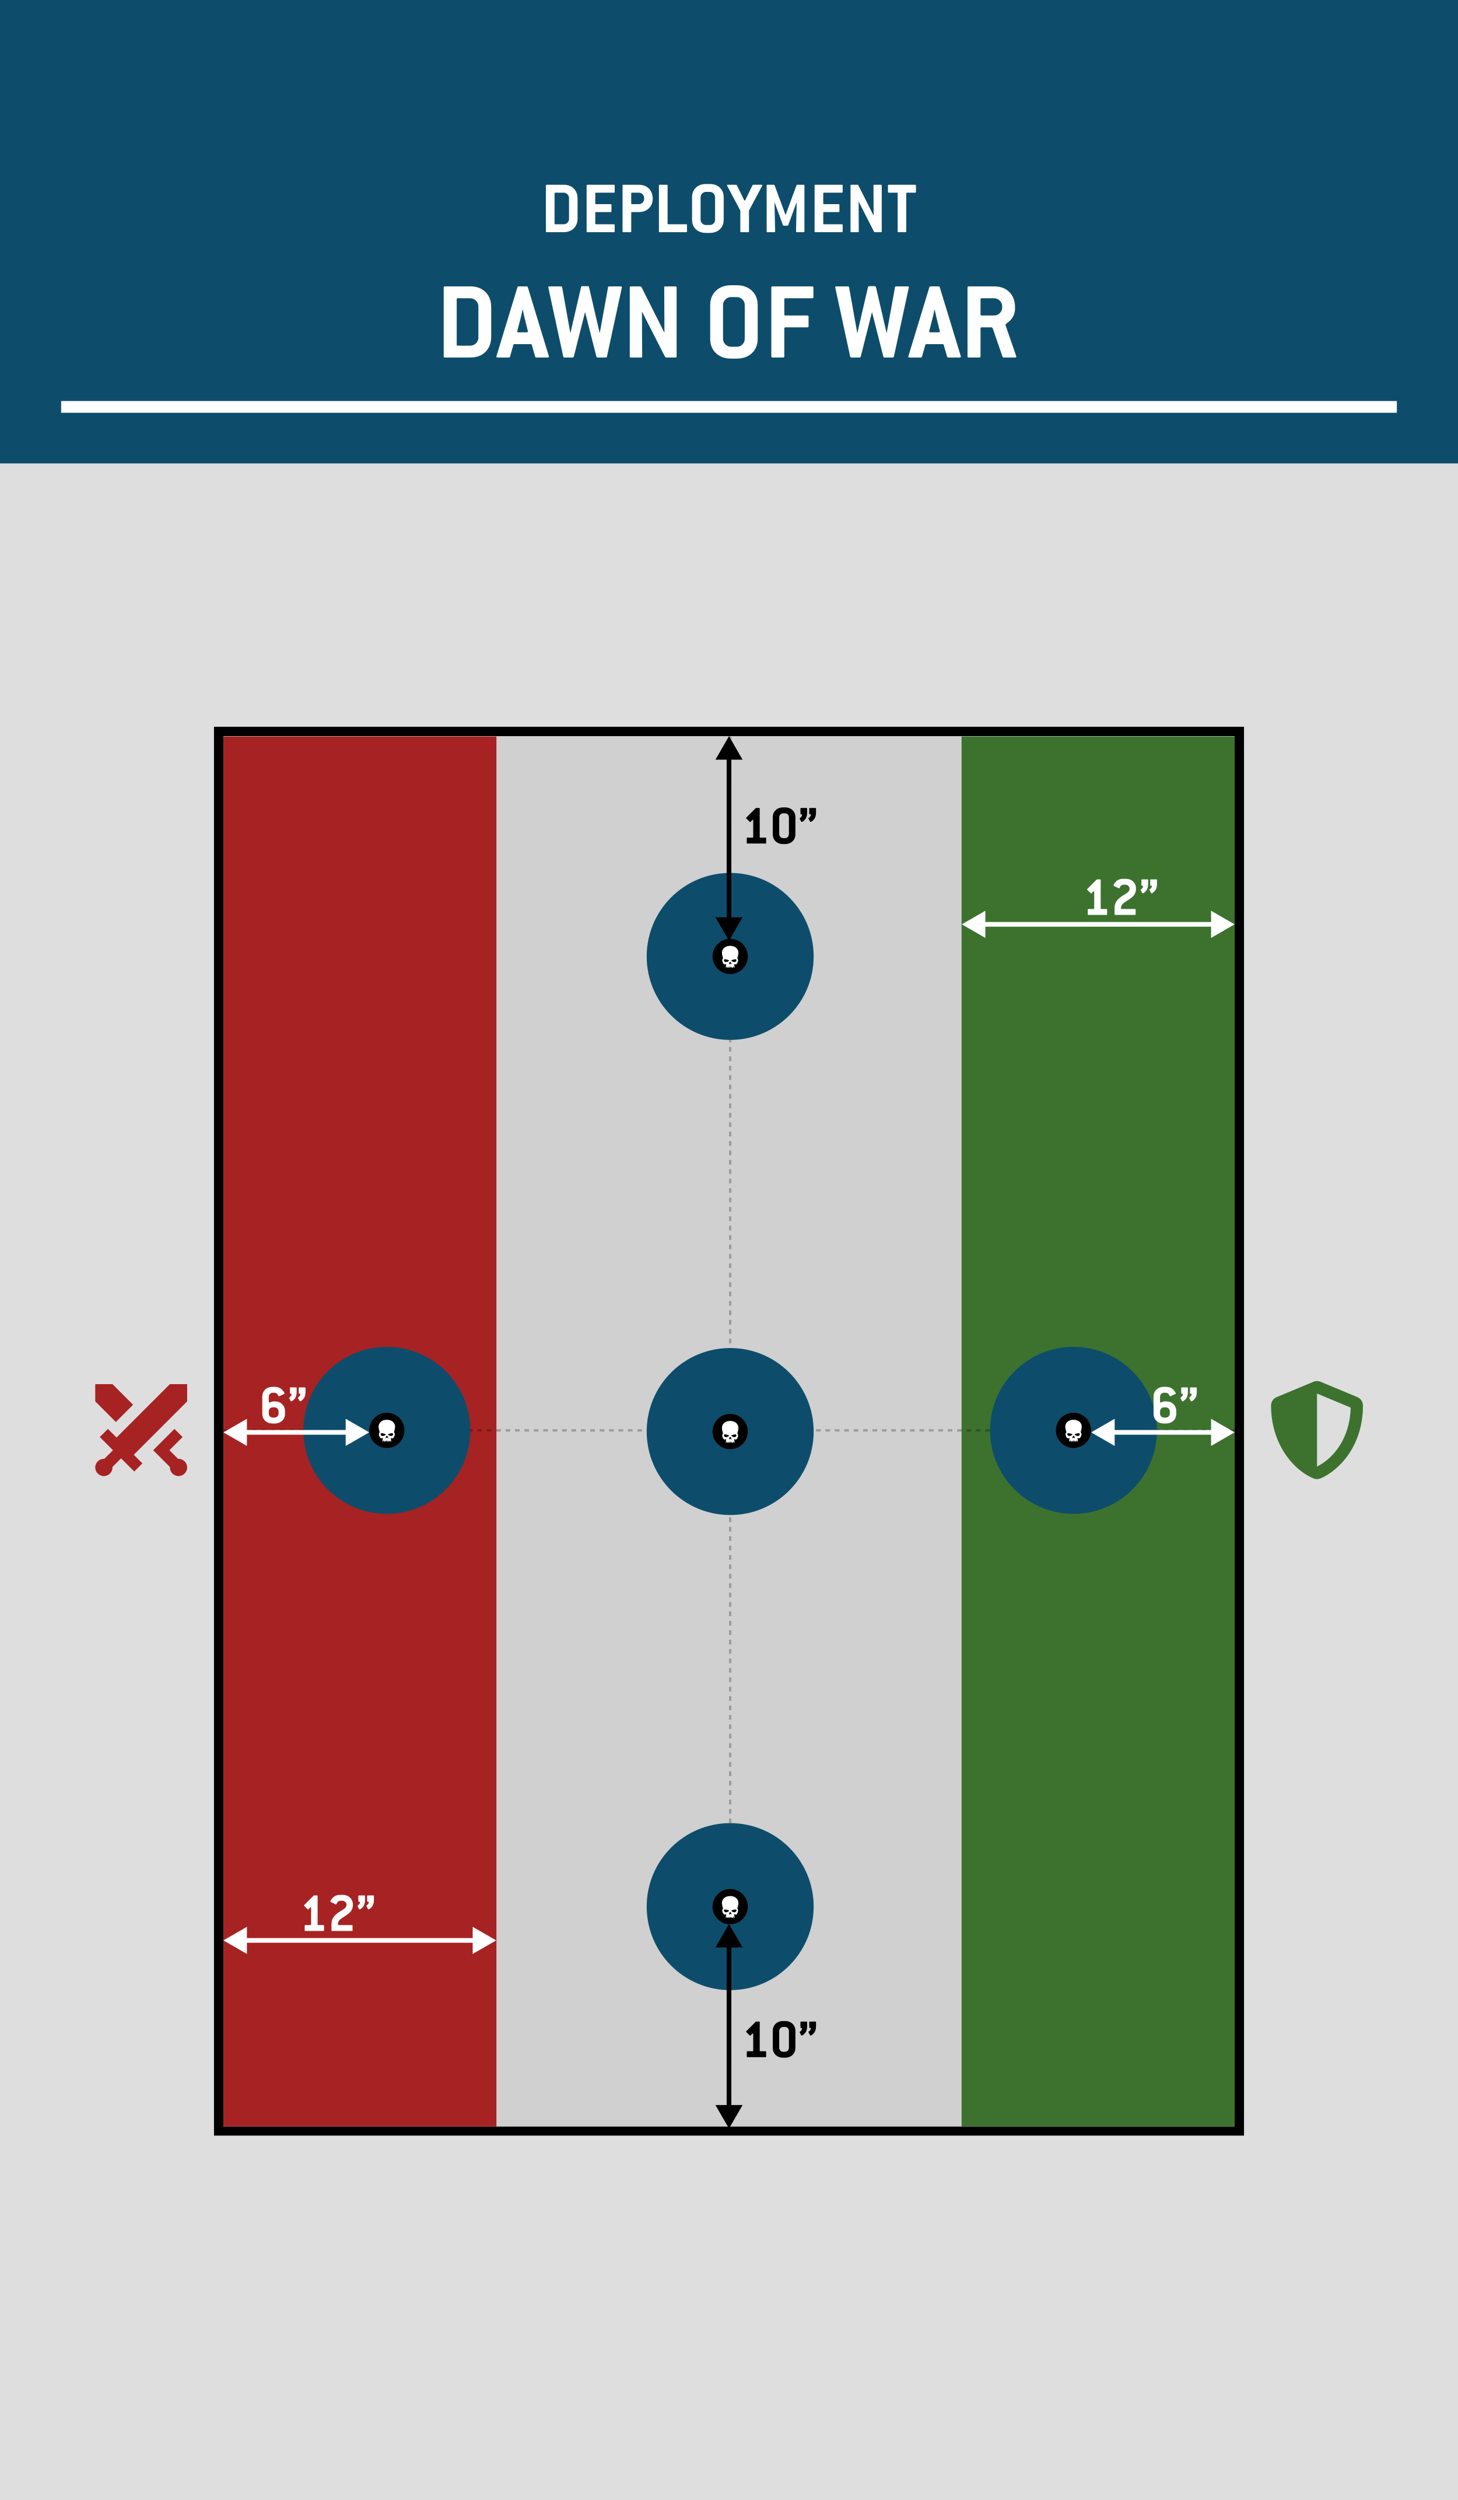 <svg width="620" height="1063" viewBox="0 0 620 1063" fill="none" xmlns="http://www.w3.org/2000/svg">
<rect x="0" y="0" width="620" height="1063" fill="#808080" stroke="none"/>
<g clip-path="url(#clip0_121_6670)">
<rect y="197" width="620" height="866" fill="#DEDEDE"/>
<g clip-path="url(#clip1_121_6670)">
<rect width="620" height="197" fill="#0D4D6B"/>
<path d="M208.883 143.07C208.883 145.789 208.078 147.961 206.469 149.586C204.875 151.195 202.703 152 199.953 152H189.148C188.836 152 188.68 151.844 188.68 151.531V122.234C188.68 121.922 188.836 121.766 189.148 121.766H199.953C202.703 121.766 204.875 122.57 206.469 124.18C208.078 125.773 208.883 127.945 208.883 130.695V143.07ZM203.422 143.516V130.25C203.422 129.328 203.078 128.523 202.391 127.836C201.703 127.148 200.891 126.805 199.953 126.805H194.68C194.367 126.805 194.211 126.961 194.211 127.273V146.469C194.211 146.797 194.367 146.961 194.68 146.961H199.953C200.922 146.961 201.742 146.625 202.414 145.953C203.086 145.281 203.422 144.469 203.422 143.516ZM233.375 151.367C233.375 151.305 233.391 151.375 233.422 151.578C233.422 151.859 233.25 152 232.906 152H228.055C227.805 152 227.648 151.891 227.586 151.672L226.133 146.633C226.07 146.43 225.914 146.328 225.664 146.328H218.797C218.531 146.328 218.367 146.43 218.305 146.633L216.875 151.672C216.812 151.891 216.648 152 216.383 152H211.602C211.242 152 211.062 151.859 211.062 151.578C211.109 151.406 211.133 151.336 211.133 151.367L220.039 122.094C220.102 121.875 220.258 121.766 220.508 121.766H223.977C224.227 121.766 224.383 121.875 224.445 122.094L233.375 151.367ZM224.445 140.68L222.875 134.328C222.812 134.141 222.633 133.266 222.336 131.703H222.195C222.07 132.281 221.883 133.156 221.633 134.328L219.992 140.68C219.992 140.711 219.992 140.742 219.992 140.773C219.961 140.805 219.945 140.836 219.945 140.867C219.945 141.148 220.117 141.289 220.461 141.289H223.977C224.32 141.289 224.492 141.148 224.492 140.867C224.492 140.836 224.492 140.805 224.492 140.773C224.461 140.742 224.445 140.711 224.445 140.68ZM264.43 122.328L258.102 151.625C258.039 151.875 257.875 152 257.609 152H254.117C253.867 152 253.703 151.891 253.625 151.672L248.797 132.664L243.992 151.672C243.93 151.891 243.766 152 243.5 152H240.008C239.742 152 239.578 151.875 239.516 151.625L233.188 122.328C233.188 122.297 233.188 122.266 233.188 122.234C233.156 122.203 233.141 122.172 233.141 122.141C233.141 121.891 233.32 121.766 233.68 121.766H238.555C238.852 121.766 239.016 121.891 239.047 122.141L242.539 141.688L247.109 122C247.172 121.781 247.328 121.672 247.578 121.672H249.992C250.242 121.672 250.398 121.781 250.461 122L255.031 141.688L258.57 122.141C258.602 121.891 258.766 121.766 259.062 121.766H263.961C264.305 121.766 264.477 121.891 264.477 122.141C264.477 122.172 264.477 122.203 264.477 122.234C264.445 122.266 264.43 122.297 264.43 122.328ZM287.727 151.531C287.727 151.844 287.562 152 287.234 152H283.25L282.828 151.766L272.984 132.453L273.078 151.531C273.078 151.844 272.969 152 272.75 152H268.273C267.961 152 267.805 151.844 267.805 151.531V122.234C267.805 121.922 267.961 121.766 268.273 121.766H272.328L272.75 122L282.547 141.477L282.453 122.234C282.453 121.922 282.578 121.766 282.828 121.766H287.234C287.562 121.766 287.727 121.922 287.727 122.234V151.531ZM322.203 143.984C322.203 146.547 321.383 148.602 319.742 150.148C318.117 151.695 315.961 152.469 313.273 152.469H310.93C308.242 152.469 306.078 151.695 304.438 150.148C302.812 148.602 302 146.547 302 143.984V129.781C302 127.219 302.812 125.164 304.438 123.617C306.078 122.055 308.242 121.273 310.93 121.273H313.273C315.961 121.273 318.117 122.055 319.742 123.617C321.383 125.164 322.203 127.219 322.203 129.781V143.984ZM316.695 143.984V129.781C316.695 128.781 316.367 127.953 315.711 127.297C315.055 126.641 314.242 126.312 313.273 126.312H310.93C309.961 126.312 309.141 126.648 308.469 127.32C307.797 127.992 307.461 128.812 307.461 129.781V143.984C307.461 144.938 307.797 145.75 308.469 146.422C309.141 147.094 309.961 147.43 310.93 147.43H313.273C314.242 147.43 315.055 147.102 315.711 146.445C316.367 145.789 316.695 144.969 316.695 143.984ZM345.898 126.312C345.898 126.641 345.734 126.805 345.406 126.805H333.992C333.68 126.805 333.523 126.961 333.523 127.273V133.672C333.523 133.984 333.68 134.141 333.992 134.141H343.344C343.672 134.141 343.836 134.305 343.836 134.633V138.711C343.836 139.023 343.672 139.18 343.344 139.18H333.992C333.68 139.18 333.523 139.344 333.523 139.672V151.531C333.523 151.844 333.359 152 333.031 152H328.461C328.148 152 327.992 151.844 327.992 151.531V122.234C327.992 121.922 328.148 121.766 328.461 121.766H345.406C345.734 121.766 345.898 121.922 345.898 122.234V126.312ZM386.445 122.328L380.117 151.625C380.055 151.875 379.891 152 379.625 152H376.133C375.883 152 375.719 151.891 375.641 151.672L370.812 132.664L366.008 151.672C365.945 151.891 365.781 152 365.516 152H362.023C361.758 152 361.594 151.875 361.531 151.625L355.203 122.328C355.203 122.297 355.203 122.266 355.203 122.234C355.172 122.203 355.156 122.172 355.156 122.141C355.156 121.891 355.336 121.766 355.695 121.766H360.57C360.867 121.766 361.031 121.891 361.062 122.141L364.555 141.688L369.125 122C369.188 121.781 369.344 121.672 369.594 121.672H372.008C372.258 121.672 372.414 121.781 372.477 122L377.047 141.688L380.586 122.141C380.617 121.891 380.781 121.766 381.078 121.766H385.977C386.32 121.766 386.492 121.891 386.492 122.141C386.492 122.172 386.492 122.203 386.492 122.234C386.461 122.266 386.445 122.297 386.445 122.328ZM408.547 151.367C408.547 151.305 408.562 151.375 408.594 151.578C408.594 151.859 408.422 152 408.078 152H403.227C402.977 152 402.82 151.891 402.758 151.672L401.305 146.633C401.242 146.43 401.086 146.328 400.836 146.328H393.969C393.703 146.328 393.539 146.43 393.477 146.633L392.047 151.672C391.984 151.891 391.82 152 391.555 152H386.773C386.414 152 386.234 151.859 386.234 151.578C386.281 151.406 386.305 151.336 386.305 151.367L395.211 122.094C395.273 121.875 395.43 121.766 395.68 121.766H399.148C399.398 121.766 399.555 121.875 399.617 122.094L408.547 151.367ZM399.617 140.68L398.047 134.328C397.984 134.141 397.805 133.266 397.508 131.703H397.367C397.242 132.281 397.055 133.156 396.805 134.328L395.164 140.68C395.164 140.711 395.164 140.742 395.164 140.773C395.133 140.805 395.117 140.836 395.117 140.867C395.117 141.148 395.289 141.289 395.633 141.289H399.148C399.492 141.289 399.664 141.148 399.664 140.867C399.664 140.836 399.664 140.805 399.664 140.773C399.633 140.742 399.617 140.711 399.617 140.68ZM432.125 151.367C432.156 151.43 432.172 151.516 432.172 151.625C432.172 151.875 432.008 152 431.68 152H426.734C426.578 152 426.438 151.891 426.312 151.672L422.094 139.461L421.695 139.18H417.43C417.117 139.18 416.961 139.344 416.961 139.672V151.531C416.961 151.844 416.797 152 416.469 152H411.898C411.586 152 411.43 151.844 411.43 151.531V122.234C411.43 121.922 411.586 121.766 411.898 121.766H422.703C425.453 121.766 427.625 122.57 429.219 124.18C430.828 125.773 431.633 127.945 431.633 130.695V131.164C431.633 133.148 430.93 134.859 429.523 136.297C429.305 136.531 428.875 136.883 428.234 137.352C427.781 137.711 427.555 137.969 427.555 138.125V138.172L432.125 151.367ZM426.172 130.695V130.25C426.172 129.328 425.828 128.523 425.141 127.836C424.453 127.148 423.641 126.805 422.703 126.805H417.43C417.117 126.805 416.961 126.961 416.961 127.273V133.672C416.961 133.984 417.117 134.141 417.43 134.141H422.703C423.641 134.141 424.453 133.805 425.141 133.133C425.828 132.461 426.172 131.648 426.172 130.695Z" fill="white"/>
<line x1="26" y1="173.001" x2="594" y2="173.001" stroke="white" stroke-width="5"/>
<path d="M245.609 92.761C245.609 94.574 245.073 96.022 244 97.105C242.938 98.178 241.49 98.714 239.656 98.714H232.453C232.245 98.714 232.141 98.61 232.141 98.402V78.871C232.141 78.662 232.245 78.558 232.453 78.558H239.656C241.49 78.558 242.938 79.095 244 80.168C245.073 81.23 245.609 82.678 245.609 84.511V92.761ZM241.969 93.058V84.214C241.969 83.6 241.74 83.063 241.281 82.605C240.823 82.147 240.281 81.918 239.656 81.918H236.141C235.932 81.918 235.828 82.022 235.828 82.23V95.027C235.828 95.246 235.932 95.355 236.141 95.355H239.656C240.302 95.355 240.849 95.131 241.297 94.683C241.745 94.235 241.969 93.694 241.969 93.058ZM261.391 98.402C261.391 98.61 261.281 98.714 261.062 98.714H249.766C249.557 98.714 249.453 98.61 249.453 98.402V78.871C249.453 78.662 249.557 78.558 249.766 78.558H261.062C261.281 78.558 261.391 78.662 261.391 78.871V81.589C261.391 81.808 261.281 81.918 261.062 81.918H253.453C253.245 81.918 253.141 82.022 253.141 82.23V86.496C253.141 86.704 253.245 86.808 253.453 86.808H259.688C259.906 86.808 260.016 86.918 260.016 87.136V89.855C260.016 90.063 259.906 90.168 259.688 90.168H253.453C253.245 90.168 253.141 90.277 253.141 90.496V95.027C253.141 95.246 253.245 95.355 253.453 95.355H261.062C261.281 95.355 261.391 95.459 261.391 95.668V98.402ZM271.609 78.558C273.422 78.558 274.865 79.1 275.938 80.183C277.021 81.256 277.562 82.699 277.562 84.511C277.562 86.168 277.01 87.527 275.906 88.589C274.812 89.641 273.38 90.168 271.609 90.168H268.734C268.526 90.168 268.422 90.277 268.422 90.496V98.402C268.422 98.61 268.312 98.714 268.094 98.714H265.047C264.839 98.714 264.734 98.61 264.734 98.402V78.871C264.734 78.662 264.839 78.558 265.047 78.558H271.609ZM273.922 84.511V84.214C273.922 83.6 273.698 83.063 273.25 82.605C272.802 82.147 272.255 81.918 271.609 81.918H268.734C268.526 81.918 268.422 82.022 268.422 82.23V86.496C268.422 86.704 268.526 86.808 268.734 86.808H271.609C272.255 86.808 272.802 86.584 273.25 86.136C273.698 85.688 273.922 85.147 273.922 84.511ZM292.141 98.402C292.141 98.61 292.031 98.714 291.812 98.714H280.516C280.307 98.714 280.203 98.61 280.203 98.402V78.871C280.203 78.662 280.307 78.558 280.516 78.558H283.562C283.781 78.558 283.891 78.662 283.891 78.871V95.027C283.891 95.246 283.995 95.355 284.203 95.355H291.812C292.031 95.355 292.141 95.459 292.141 95.668V98.402ZM307.75 93.371C307.75 95.079 307.203 96.449 306.109 97.48C305.026 98.511 303.589 99.027 301.797 99.027H300.234C298.443 99.027 297 98.511 295.906 97.48C294.823 96.449 294.281 95.079 294.281 93.371V83.902C294.281 82.194 294.823 80.824 295.906 79.793C297 78.751 298.443 78.23 300.234 78.23H301.797C303.589 78.23 305.026 78.751 306.109 79.793C307.203 80.824 307.75 82.194 307.75 83.902V93.371ZM304.078 93.371V83.902C304.078 83.235 303.859 82.683 303.422 82.246C302.984 81.808 302.443 81.589 301.797 81.589H300.234C299.589 81.589 299.042 81.813 298.594 82.261C298.146 82.709 297.922 83.256 297.922 83.902V93.371C297.922 94.006 298.146 94.548 298.594 94.996C299.042 95.444 299.589 95.668 300.234 95.668H301.797C302.443 95.668 302.984 95.449 303.422 95.011C303.859 94.574 304.078 94.027 304.078 93.371ZM324.094 79.027L318.5 89.527V98.402C318.5 98.61 318.396 98.714 318.188 98.714H315.141C314.922 98.714 314.812 98.61 314.812 98.402V89.527L309.234 79.027C309.182 78.902 309.156 78.829 309.156 78.808C309.156 78.641 309.276 78.558 309.516 78.558H313.062L313.344 78.746L316.391 85.011C316.453 85.168 316.547 85.246 316.672 85.246C316.807 85.246 316.906 85.168 316.969 85.011L320 78.746L320.297 78.558H323.812C324.052 78.558 324.172 78.641 324.172 78.808C324.172 78.829 324.146 78.902 324.094 79.027ZM342.078 98.402C342.078 98.61 341.974 98.714 341.766 98.714H338.812C338.604 98.714 338.5 98.61 338.5 98.402L338.781 85.918L335.172 95.777C335.036 95.902 334.938 95.964 334.875 95.964H333.25C333.125 95.964 333.026 95.902 332.953 95.777L329.344 85.918L329.625 98.402C329.625 98.61 329.521 98.714 329.312 98.714H326.328C326.12 98.714 326.016 98.61 326.016 98.402V78.871C326.016 78.662 326.12 78.558 326.328 78.558H329.094C329.198 78.579 329.292 78.641 329.375 78.746L334.047 91.418L338.719 78.746C338.823 78.641 338.917 78.579 339 78.558H341.766C341.974 78.558 342.078 78.662 342.078 78.871V98.402ZM358.328 98.402C358.328 98.61 358.219 98.714 358 98.714H346.703C346.495 98.714 346.391 98.61 346.391 98.402V78.871C346.391 78.662 346.495 78.558 346.703 78.558H358C358.219 78.558 358.328 78.662 358.328 78.871V81.589C358.328 81.808 358.219 81.918 358 81.918H350.391C350.182 81.918 350.078 82.022 350.078 82.23V86.496C350.078 86.704 350.182 86.808 350.391 86.808H356.625C356.844 86.808 356.953 86.918 356.953 87.136V89.855C356.953 90.063 356.844 90.168 356.625 90.168H350.391C350.182 90.168 350.078 90.277 350.078 90.496V95.027C350.078 95.246 350.182 95.355 350.391 95.355H358C358.219 95.355 358.328 95.459 358.328 95.668V98.402ZM374.953 98.402C374.953 98.61 374.844 98.714 374.625 98.714H371.969L371.688 98.558L365.125 85.683L365.188 98.402C365.188 98.61 365.115 98.714 364.969 98.714H361.984C361.776 98.714 361.672 98.61 361.672 98.402V78.871C361.672 78.662 361.776 78.558 361.984 78.558H364.688L364.969 78.714L371.5 91.699L371.438 78.871C371.438 78.662 371.521 78.558 371.688 78.558H374.625C374.844 78.558 374.953 78.662 374.953 78.871V98.402ZM389.5 81.589C389.5 81.808 389.391 81.918 389.172 81.918H385.688C385.479 81.918 385.375 82.022 385.375 82.23V98.402C385.375 98.61 385.266 98.714 385.047 98.714H382.047C381.828 98.714 381.719 98.61 381.719 98.402V82.23C381.719 82.022 381.615 81.918 381.406 81.918H377.906C377.698 81.918 377.594 81.808 377.594 81.589V78.871C377.594 78.662 377.698 78.558 377.906 78.558H389.172C389.391 78.558 389.5 78.662 389.5 78.871V81.589Z" fill="white"/>
</g>
</g>
<rect x="93" y="311" width="434" height="595" stroke="black" stroke-width="4"/>
<rect x="95" y="313.154" width="430" height="591" fill="#D0D0D0"/>
<rect x="95" y="313.153" width="116.1" height="591" fill="#A72222"/>
<rect x="408.9" y="313.153" width="116.1" height="591" fill="#3C722E"/>
<line x1="310.5" y1="313.153" x2="310.5" y2="904.154" stroke="black" stroke-opacity="0.25" stroke-dasharray="2 2"/>
<line x1="95" y1="608.153" x2="525" y2="608.153" stroke="black" stroke-opacity="0.25" stroke-dasharray="2 2"/>
<circle cx="164.5" cy="608.143" r="35.5" fill="#0D4D6B"/>
<circle cx="164.5" cy="608.143" r="7.5" fill="black"/>
<path fill-rule="evenodd" clip-rule="evenodd" d="M167.157 611.469C167.306 611.352 168.385 609.926 167.591 609.031C167.521 608.952 167.593 608.699 167.695 608.341C167.887 607.671 168.184 606.632 167.849 605.675C167.242 603.951 165.455 603.681 164.68 603.646C164.68 603.646 164.613 603.643 164.502 603.643H164.499H164.496C164.382 603.643 164.318 603.646 164.318 603.646C163.547 603.681 161.756 603.951 161.153 605.675C160.814 606.638 161.117 607.682 161.311 608.351C161.413 608.705 161.485 608.954 161.416 609.031C160.619 609.929 161.702 611.355 161.851 611.469C161.997 611.585 162.315 611.509 162.552 611.452C162.749 611.405 162.889 611.372 162.829 611.472C162.727 611.641 162.635 612.914 162.635 612.914H162.899L163.026 612.469L163.251 612.466L163.293 612.911H163.75L163.791 612.485L163.943 612.463L163.966 612.907H164.337L164.356 612.45H164.658L164.677 612.907H165.042L165.064 612.463L165.217 612.485L165.258 612.911H165.715L165.756 612.466L165.982 612.469L166.109 612.914H166.372C166.372 612.914 166.277 611.641 166.179 611.472C166.118 611.371 166.26 611.405 166.458 611.452C166.694 611.508 167.011 611.583 167.157 611.469ZM163.219 609.513C163.521 609.605 163.778 609.717 163.985 609.821C164.035 609.85 164.048 609.917 164.01 609.961C163.905 610.075 163.756 610.209 163.553 610.32C163.064 610.59 162.581 610.548 162.388 610.523C162.375 610.52 162.362 610.517 162.353 610.51C161.927 610.247 161.765 609.834 161.889 609.577C161.908 609.539 161.978 609.409 162.203 609.329C162.216 609.326 162.229 609.323 162.242 609.323C162.511 609.348 162.848 609.399 163.219 609.513ZM166.814 609.332C166.801 609.326 166.788 609.323 166.775 609.326C166.506 609.352 166.169 609.402 165.798 609.517C165.496 609.606 165.242 609.717 165.032 609.825C164.982 609.85 164.969 609.917 165.007 609.961C165.112 610.072 165.261 610.209 165.464 610.32C165.95 610.59 166.433 610.548 166.629 610.523C166.642 610.52 166.652 610.517 166.664 610.51C167.093 610.25 167.255 609.837 167.128 609.58C167.109 609.542 167.036 609.412 166.814 609.332ZM164.534 610.418C164.601 610.453 164.655 610.491 164.699 610.533C165.036 610.853 165.042 611.301 165.029 611.517C165.026 611.549 164.991 611.558 164.972 611.536C164.928 611.479 164.861 611.412 164.779 611.352C164.69 611.285 164.601 611.247 164.534 611.222C164.467 611.247 164.378 611.288 164.29 611.352C164.204 611.412 164.14 611.479 164.096 611.536C164.077 611.558 164.039 611.545 164.039 611.517C164.026 611.298 164.036 610.856 164.369 610.533C164.41 610.491 164.467 610.453 164.534 610.418Z" fill="white"/>
<circle cx="456.5" cy="608.143" r="35.5" fill="#0D4D6B"/>
<circle cx="456.5" cy="608.143" r="7.5" fill="black"/>
<path fill-rule="evenodd" clip-rule="evenodd" d="M459.157 611.469C459.306 611.352 460.385 609.926 459.591 609.031C459.521 608.952 459.593 608.699 459.695 608.341C459.887 607.671 460.184 606.632 459.849 605.675C459.242 603.951 457.455 603.681 456.68 603.646C456.68 603.646 456.613 603.643 456.502 603.643H456.499H456.496C456.382 603.643 456.318 603.646 456.318 603.646C455.547 603.681 453.756 603.951 453.153 605.675C452.814 606.638 453.117 607.682 453.311 608.351C453.413 608.705 453.485 608.954 453.416 609.031C452.619 609.929 453.702 611.355 453.851 611.469C453.997 611.585 454.315 611.509 454.552 611.452C454.749 611.405 454.889 611.372 454.829 611.472C454.727 611.641 454.635 612.914 454.635 612.914H454.899L455.026 612.469L455.251 612.466L455.293 612.911H455.75L455.791 612.485L455.943 612.463L455.966 612.907H456.337L456.356 612.45H456.658L456.677 612.907H457.042L457.064 612.463L457.217 612.485L457.258 612.911H457.715L457.756 612.466L457.982 612.469L458.109 612.914H458.372C458.372 612.914 458.277 611.641 458.179 611.472C458.118 611.371 458.26 611.405 458.458 611.452C458.694 611.508 459.011 611.583 459.157 611.469ZM455.219 609.513C455.521 609.605 455.778 609.717 455.985 609.821C456.035 609.85 456.048 609.917 456.01 609.961C455.905 610.075 455.756 610.209 455.553 610.32C455.064 610.59 454.581 610.548 454.388 610.523C454.375 610.52 454.362 610.517 454.353 610.51C453.927 610.247 453.765 609.834 453.889 609.577C453.908 609.539 453.978 609.409 454.203 609.329C454.216 609.326 454.229 609.323 454.242 609.323C454.511 609.348 454.848 609.399 455.219 609.513ZM458.814 609.332C458.801 609.326 458.788 609.323 458.775 609.326C458.506 609.352 458.169 609.402 457.798 609.517C457.496 609.606 457.242 609.717 457.032 609.825C456.982 609.85 456.969 609.917 457.007 609.961C457.112 610.072 457.261 610.209 457.464 610.32C457.95 610.59 458.433 610.548 458.629 610.523C458.642 610.52 458.652 610.517 458.664 610.51C459.093 610.25 459.255 609.837 459.128 609.58C459.109 609.542 459.036 609.412 458.814 609.332ZM456.534 610.418C456.601 610.453 456.655 610.491 456.699 610.533C457.036 610.853 457.042 611.301 457.029 611.517C457.026 611.549 456.991 611.558 456.972 611.536C456.928 611.479 456.861 611.412 456.779 611.352C456.69 611.285 456.601 611.247 456.534 611.222C456.467 611.247 456.378 611.288 456.29 611.352C456.204 611.412 456.14 611.479 456.096 611.536C456.077 611.558 456.039 611.545 456.039 611.517C456.026 611.298 456.036 610.856 456.369 610.533C456.41 610.491 456.467 610.453 456.534 610.418Z" fill="white"/>
<circle cx="310.5" cy="608.643" r="35.5" fill="#0D4D6B"/>
<circle cx="310.5" cy="608.643" r="7.5" fill="black"/>
<path fill-rule="evenodd" clip-rule="evenodd" d="M313.157 611.969C313.306 611.852 314.385 610.426 313.591 609.531C313.521 609.452 313.593 609.199 313.695 608.841C313.887 608.171 314.184 607.132 313.849 606.175C313.242 604.451 311.455 604.181 310.68 604.146C310.68 604.146 310.613 604.143 310.502 604.143H310.499H310.496C310.382 604.143 310.318 604.146 310.318 604.146C309.547 604.181 307.756 604.451 307.153 606.175C306.814 607.138 307.117 608.182 307.311 608.851C307.413 609.205 307.485 609.454 307.416 609.531C306.619 610.429 307.702 611.855 307.851 611.969C307.997 612.085 308.315 612.009 308.552 611.952C308.749 611.905 308.889 611.872 308.829 611.972C308.727 612.141 308.635 613.414 308.635 613.414H308.899L309.026 612.969L309.251 612.966L309.293 613.411H309.75L309.791 612.985L309.943 612.963L309.966 613.407H310.337L310.356 612.95H310.658L310.677 613.407H311.042L311.064 612.963L311.217 612.985L311.258 613.411H311.715L311.756 612.966L311.982 612.969L312.109 613.414H312.372C312.372 613.414 312.277 612.141 312.179 611.972C312.118 611.871 312.26 611.905 312.458 611.952C312.694 612.008 313.011 612.083 313.157 611.969ZM309.219 610.013C309.521 610.105 309.778 610.217 309.985 610.321C310.035 610.35 310.048 610.417 310.01 610.461C309.905 610.575 309.756 610.709 309.553 610.82C309.064 611.09 308.581 611.048 308.388 611.023C308.375 611.02 308.362 611.017 308.353 611.01C307.927 610.747 307.765 610.334 307.889 610.077C307.908 610.039 307.978 609.909 308.203 609.829C308.216 609.826 308.229 609.823 308.242 609.823C308.511 609.848 308.848 609.899 309.219 610.013ZM312.814 609.832C312.801 609.826 312.788 609.823 312.775 609.826C312.506 609.852 312.169 609.902 311.798 610.017C311.496 610.106 311.242 610.217 311.032 610.325C310.982 610.35 310.969 610.417 311.007 610.461C311.112 610.572 311.261 610.709 311.464 610.82C311.95 611.09 312.433 611.048 312.629 611.023C312.642 611.02 312.652 611.017 312.664 611.01C313.093 610.75 313.255 610.337 313.128 610.08C313.109 610.042 313.036 609.912 312.814 609.832ZM310.534 610.918C310.601 610.953 310.655 610.991 310.699 611.033C311.036 611.353 311.042 611.801 311.029 612.017C311.026 612.049 310.991 612.058 310.972 612.036C310.928 611.979 310.861 611.912 310.779 611.852C310.69 611.785 310.601 611.747 310.534 611.722C310.467 611.747 310.378 611.788 310.29 611.852C310.204 611.912 310.14 611.979 310.096 612.036C310.077 612.058 310.039 612.045 310.039 612.017C310.026 611.798 310.036 611.356 310.369 611.033C310.41 610.991 310.467 610.953 310.534 610.918Z" fill="white"/>
<circle cx="310.5" cy="810.643" r="35.5" fill="#0D4D6B"/>
<circle cx="310.5" cy="810.643" r="7.5" fill="black"/>
<path fill-rule="evenodd" clip-rule="evenodd" d="M313.157 813.969C313.306 813.852 314.385 812.426 313.591 811.531C313.521 811.452 313.593 811.199 313.695 810.841C313.887 810.171 314.184 809.132 313.849 808.175C313.242 806.451 311.455 806.181 310.68 806.146C310.68 806.146 310.613 806.143 310.502 806.143H310.499H310.496C310.382 806.143 310.318 806.146 310.318 806.146C309.547 806.181 307.756 806.451 307.153 808.175C306.814 809.138 307.117 810.182 307.311 810.851C307.413 811.205 307.485 811.454 307.416 811.531C306.619 812.429 307.702 813.855 307.851 813.969C307.997 814.085 308.315 814.009 308.552 813.952C308.749 813.905 308.889 813.872 308.829 813.972C308.727 814.141 308.635 815.414 308.635 815.414H308.899L309.026 814.969L309.251 814.966L309.293 815.411H309.75L309.791 814.985L309.943 814.963L309.966 815.407H310.337L310.356 814.95H310.658L310.677 815.407H311.042L311.064 814.963L311.217 814.985L311.258 815.411H311.715L311.756 814.966L311.982 814.969L312.109 815.414H312.372C312.372 815.414 312.277 814.141 312.179 813.972C312.118 813.871 312.26 813.905 312.458 813.952C312.694 814.008 313.011 814.083 313.157 813.969ZM309.219 812.013C309.521 812.105 309.778 812.217 309.985 812.321C310.035 812.35 310.048 812.417 310.01 812.461C309.905 812.575 309.756 812.709 309.553 812.82C309.064 813.09 308.581 813.048 308.388 813.023C308.375 813.02 308.362 813.017 308.353 813.01C307.927 812.747 307.765 812.334 307.889 812.077C307.908 812.039 307.978 811.909 308.203 811.829C308.216 811.826 308.229 811.823 308.242 811.823C308.511 811.848 308.848 811.899 309.219 812.013ZM312.814 811.832C312.801 811.826 312.788 811.823 312.775 811.826C312.506 811.852 312.169 811.902 311.798 812.017C311.496 812.106 311.242 812.217 311.032 812.325C310.982 812.35 310.969 812.417 311.007 812.461C311.112 812.572 311.261 812.709 311.464 812.82C311.95 813.09 312.433 813.048 312.629 813.023C312.642 813.02 312.652 813.017 312.664 813.01C313.093 812.75 313.255 812.337 313.128 812.08C313.109 812.042 313.036 811.912 312.814 811.832ZM310.534 812.918C310.601 812.953 310.655 812.991 310.699 813.033C311.036 813.353 311.042 813.801 311.029 814.017C311.026 814.049 310.991 814.058 310.972 814.036C310.928 813.979 310.861 813.912 310.779 813.852C310.69 813.785 310.601 813.747 310.534 813.722C310.467 813.747 310.378 813.788 310.29 813.852C310.204 813.912 310.14 813.979 310.096 814.036C310.077 814.058 310.039 814.045 310.039 814.017C310.026 813.798 310.036 813.356 310.369 813.033C310.41 812.991 310.467 812.953 310.534 812.918Z" fill="white"/>
<circle cx="310.5" cy="406.643" r="35.5" fill="#0D4D6B"/>
<circle cx="310.5" cy="406.643" r="7.5" fill="black"/>
<path fill-rule="evenodd" clip-rule="evenodd" d="M313.157 409.969C313.306 409.852 314.385 408.426 313.591 407.531C313.521 407.452 313.593 407.199 313.695 406.841C313.887 406.171 314.184 405.132 313.849 404.175C313.242 402.451 311.455 402.181 310.68 402.146C310.68 402.146 310.613 402.143 310.502 402.143H310.499H310.496C310.382 402.143 310.318 402.146 310.318 402.146C309.547 402.181 307.756 402.451 307.153 404.175C306.814 405.138 307.117 406.182 307.311 406.851C307.413 407.205 307.485 407.454 307.416 407.531C306.619 408.429 307.702 409.855 307.851 409.969C307.997 410.085 308.315 410.009 308.552 409.952C308.749 409.905 308.889 409.872 308.829 409.972C308.727 410.141 308.635 411.414 308.635 411.414H308.899L309.026 410.969L309.251 410.966L309.293 411.411H309.75L309.791 410.985L309.943 410.963L309.966 411.407H310.337L310.356 410.95H310.658L310.677 411.407H311.042L311.064 410.963L311.217 410.985L311.258 411.411H311.715L311.756 410.966L311.982 410.969L312.109 411.414H312.372C312.372 411.414 312.277 410.141 312.179 409.972C312.118 409.871 312.26 409.905 312.458 409.952C312.694 410.008 313.011 410.083 313.157 409.969ZM309.219 408.013C309.521 408.105 309.778 408.217 309.985 408.321C310.035 408.35 310.048 408.417 310.01 408.461C309.905 408.575 309.756 408.709 309.553 408.82C309.064 409.09 308.581 409.048 308.388 409.023C308.375 409.02 308.362 409.017 308.353 409.01C307.927 408.747 307.765 408.334 307.889 408.077C307.908 408.039 307.978 407.909 308.203 407.829C308.216 407.826 308.229 407.823 308.242 407.823C308.511 407.848 308.848 407.899 309.219 408.013ZM312.814 407.832C312.801 407.826 312.788 407.823 312.775 407.826C312.506 407.852 312.169 407.902 311.798 408.017C311.496 408.106 311.242 408.217 311.032 408.325C310.982 408.35 310.969 408.417 311.007 408.461C311.112 408.572 311.261 408.709 311.464 408.82C311.95 409.09 312.433 409.048 312.629 409.023C312.642 409.02 312.652 409.017 312.664 409.01C313.093 408.75 313.255 408.337 313.128 408.08C313.109 408.042 313.036 407.912 312.814 407.832ZM310.534 408.918C310.601 408.953 310.655 408.991 310.699 409.033C311.036 409.353 311.042 409.801 311.029 410.017C311.026 410.049 310.991 410.058 310.972 410.036C310.928 409.979 310.861 409.912 310.779 409.852C310.69 409.785 310.601 409.747 310.534 409.722C310.467 409.747 310.378 409.788 310.29 409.852C310.204 409.912 310.14 409.979 310.096 410.036C310.077 410.058 310.039 410.045 310.039 410.017C310.026 409.798 310.036 409.356 310.369 409.033C310.41 408.991 310.467 408.953 310.534 408.918Z" fill="white"/>
<path d="M310 313L304.226 323L315.774 323L310 313ZM310 400L315.773 390L304.226 390L310 400ZM310 322L309 322L309 391L310 391L311 391L311 322L310 322Z" fill="black"/>
<path d="M325.793 358.408C325.793 358.565 325.715 358.643 325.559 358.643H317.801C317.645 358.643 317.566 358.565 317.566 358.408V356.358C317.566 356.201 317.645 356.123 317.801 356.123H320.062C320.219 356.123 320.297 356.041 320.297 355.877V348.846C320.297 348.674 320.227 348.588 320.086 348.588C320.016 348.588 319.949 348.619 319.887 348.682L319.172 349.432C319.109 349.494 319.055 349.526 319.008 349.526C318.953 349.526 318.895 349.494 318.832 349.432L317.344 347.967C317.281 347.897 317.25 347.838 317.25 347.791C317.25 347.744 317.281 347.69 317.344 347.627L321.352 343.596L321.527 343.526H322.816C322.98 343.526 323.062 343.604 323.062 343.76V355.877C323.062 356.041 323.141 356.123 323.297 356.123H325.559C325.715 356.123 325.793 356.201 325.793 356.358V358.408ZM338.238 354.635C338.238 355.901 337.828 356.924 337.008 357.705C336.195 358.487 335.117 358.877 333.773 358.877H333.082C331.738 358.877 330.656 358.49 329.836 357.717C329.023 356.944 328.617 355.916 328.617 354.635V347.533C328.617 346.252 329.023 345.225 329.836 344.451C330.656 343.67 331.738 343.28 333.082 343.28H333.773C335.117 343.28 336.195 343.67 337.008 344.451C337.828 345.225 338.238 346.252 338.238 347.533V354.635ZM335.484 354.635V347.533C335.484 347.033 335.32 346.619 334.992 346.291C334.664 345.963 334.258 345.799 333.773 345.799H333.082C332.598 345.799 332.188 345.967 331.852 346.303C331.516 346.639 331.348 347.049 331.348 347.533V354.635C331.348 355.112 331.516 355.518 331.852 355.854C332.188 356.19 332.598 356.358 333.082 356.358H333.773C334.258 356.358 334.664 356.194 334.992 355.865C335.32 355.537 335.484 355.127 335.484 354.635ZM347.004 345.424C347.004 346.713 346.715 347.694 346.137 348.365C345.527 349.092 345.031 349.455 344.648 349.455C344.586 349.455 344.531 349.405 344.484 349.303L343.816 348.084C343.777 348.022 343.758 347.983 343.758 347.967C343.758 347.897 343.816 347.823 343.934 347.744C344.527 347.299 344.824 346.877 344.824 346.479C344.824 346.299 344.742 346.209 344.578 346.209H344.367C344.203 346.209 344.121 346.131 344.121 345.975V343.76C344.121 343.604 344.203 343.526 344.367 343.526H346.758C346.922 343.526 347.004 343.604 347.004 343.76V345.424ZM343.23 345.424C343.23 346.713 342.93 347.709 342.328 348.412C341.734 349.108 341.246 349.455 340.863 349.455C340.793 349.455 340.734 349.405 340.688 349.303L340.066 348.108C340.035 348.045 340.02 347.998 340.02 347.967C340.02 347.951 340.191 347.795 340.535 347.498C340.879 347.201 341.051 346.862 341.051 346.479C341.051 346.299 340.973 346.209 340.816 346.209H340.617C340.461 346.209 340.383 346.131 340.383 345.975V343.76C340.383 343.604 340.461 343.526 340.617 343.526H342.996C343.152 343.526 343.23 343.604 343.23 343.76V345.424Z" fill="black"/>
<path d="M310 818L304.226 828L315.774 828L310 818ZM310 905L315.774 895L304.227 895L310 905ZM310 827L309 827L309 896L310 896L311 896L311 827L310 827Z" fill="black"/>
<path d="M325.793 874.408C325.793 874.565 325.715 874.643 325.559 874.643H317.801C317.645 874.643 317.566 874.565 317.566 874.408V872.358C317.566 872.201 317.645 872.123 317.801 872.123H320.062C320.219 872.123 320.297 872.041 320.297 871.877V864.846C320.297 864.674 320.227 864.588 320.086 864.588C320.016 864.588 319.949 864.619 319.887 864.682L319.172 865.432C319.109 865.494 319.055 865.526 319.008 865.526C318.953 865.526 318.895 865.494 318.832 865.432L317.344 863.967C317.281 863.897 317.25 863.838 317.25 863.791C317.25 863.744 317.281 863.69 317.344 863.627L321.352 859.596L321.527 859.526H322.816C322.98 859.526 323.062 859.604 323.062 859.76V871.877C323.062 872.041 323.141 872.123 323.297 872.123H325.559C325.715 872.123 325.793 872.201 325.793 872.358V874.408ZM338.238 870.635C338.238 871.901 337.828 872.924 337.008 873.705C336.195 874.487 335.117 874.877 333.773 874.877H333.082C331.738 874.877 330.656 874.49 329.836 873.717C329.023 872.944 328.617 871.916 328.617 870.635V863.533C328.617 862.252 329.023 861.225 329.836 860.451C330.656 859.67 331.738 859.28 333.082 859.28H333.773C335.117 859.28 336.195 859.67 337.008 860.451C337.828 861.225 338.238 862.252 338.238 863.533V870.635ZM335.484 870.635V863.533C335.484 863.033 335.32 862.619 334.992 862.291C334.664 861.963 334.258 861.799 333.773 861.799H333.082C332.598 861.799 332.188 861.967 331.852 862.303C331.516 862.639 331.348 863.049 331.348 863.533V870.635C331.348 871.112 331.516 871.518 331.852 871.854C332.188 872.19 332.598 872.358 333.082 872.358H333.773C334.258 872.358 334.664 872.194 334.992 871.865C335.32 871.537 335.484 871.127 335.484 870.635ZM347.004 861.424C347.004 862.713 346.715 863.694 346.137 864.365C345.527 865.092 345.031 865.455 344.648 865.455C344.586 865.455 344.531 865.405 344.484 865.303L343.816 864.084C343.777 864.022 343.758 863.983 343.758 863.967C343.758 863.897 343.816 863.823 343.934 863.744C344.527 863.299 344.824 862.877 344.824 862.479C344.824 862.299 344.742 862.209 344.578 862.209H344.367C344.203 862.209 344.121 862.131 344.121 861.975V859.76C344.121 859.604 344.203 859.526 344.367 859.526H346.758C346.922 859.526 347.004 859.604 347.004 859.76V861.424ZM343.23 861.424C343.23 862.713 342.93 863.709 342.328 864.412C341.734 865.108 341.246 865.455 340.863 865.455C340.793 865.455 340.734 865.405 340.688 865.303L340.066 864.108C340.035 864.045 340.02 863.998 340.02 863.967C340.02 863.951 340.191 863.795 340.535 863.498C340.879 863.201 341.051 862.862 341.051 862.479C341.051 862.299 340.973 862.209 340.816 862.209H340.617C340.461 862.209 340.383 862.131 340.383 861.975V859.76C340.383 859.604 340.461 859.526 340.617 859.526H342.996C343.152 859.526 343.23 859.604 343.23 859.76V861.424Z" fill="black"/>
<path d="M95 825L105 830.774L105 819.226L95 825ZM211 825L201 819.226L201 830.773L211 825ZM104 825L104 826L202 826L202 825L202 824L104 824L104 825Z" fill="white"/>
<path d="M137.793 820.766C137.793 820.922 137.715 821 137.559 821H129.801C129.645 821 129.566 820.922 129.566 820.766V818.715C129.566 818.559 129.645 818.48 129.801 818.48H132.062C132.219 818.48 132.297 818.398 132.297 818.234V811.203C132.297 811.031 132.227 810.945 132.086 810.945C132.016 810.945 131.949 810.977 131.887 811.039L131.172 811.789C131.109 811.852 131.055 811.883 131.008 811.883C130.953 811.883 130.895 811.852 130.832 811.789L129.344 810.324C129.281 810.254 129.25 810.195 129.25 810.148C129.25 810.102 129.281 810.047 129.344 809.984L133.352 805.953L133.527 805.883H134.816C134.98 805.883 135.062 805.961 135.062 806.117V818.234C135.062 818.398 135.141 818.48 135.297 818.48H137.559C137.715 818.48 137.793 818.559 137.793 818.715V820.766ZM145.609 805.637C146.953 805.637 148.031 806.027 148.844 806.809C149.664 807.582 150.074 808.609 150.074 809.891C150.074 811.023 149.738 811.992 149.066 812.797C148.559 813.398 147.613 814.133 146.23 815C145.309 815.578 144.695 816.027 144.391 816.348C143.938 816.824 143.711 817.375 143.711 818V818.234C143.711 818.398 143.793 818.48 143.957 818.48H149.664C149.828 818.48 149.91 818.559 149.91 818.715V820.766C149.91 820.922 149.828 821 149.664 821H141.191C141.035 821 140.957 820.922 140.957 820.766V818C140.957 816.781 141.309 815.727 142.012 814.836C142.637 814.031 143.676 813.207 145.129 812.363C145.934 811.895 146.48 811.508 146.77 811.203C147.152 810.82 147.344 810.383 147.344 809.891C147.344 809.406 147.172 808.996 146.828 808.66C146.484 808.324 146.078 808.156 145.609 808.156H144.742C144.188 808.156 143.742 808.414 143.406 808.93C143.359 809.008 143.246 809.199 143.066 809.504C142.988 809.66 142.918 809.738 142.855 809.738C142.855 809.738 142.805 809.723 142.703 809.691L140.641 808.637C140.547 808.59 140.5 808.535 140.5 808.473C140.5 808.09 140.867 807.523 141.602 806.773C142.336 806.016 143.383 805.637 144.742 805.637H145.609ZM159.004 807.781C159.004 809.07 158.715 810.051 158.137 810.723C157.527 811.449 157.031 811.812 156.648 811.812C156.586 811.812 156.531 811.762 156.484 811.66L155.816 810.441C155.777 810.379 155.758 810.34 155.758 810.324C155.758 810.254 155.816 810.18 155.934 810.102C156.527 809.656 156.824 809.234 156.824 808.836C156.824 808.656 156.742 808.566 156.578 808.566H156.367C156.203 808.566 156.121 808.488 156.121 808.332V806.117C156.121 805.961 156.203 805.883 156.367 805.883H158.758C158.922 805.883 159.004 805.961 159.004 806.117V807.781ZM155.23 807.781C155.23 809.07 154.93 810.066 154.328 810.77C153.734 811.465 153.246 811.812 152.863 811.812C152.793 811.812 152.734 811.762 152.688 811.66L152.066 810.465C152.035 810.402 152.02 810.355 152.02 810.324C152.02 810.309 152.191 810.152 152.535 809.855C152.879 809.559 153.051 809.219 153.051 808.836C153.051 808.656 152.973 808.566 152.816 808.566H152.617C152.461 808.566 152.383 808.488 152.383 808.332V806.117C152.383 805.961 152.461 805.883 152.617 805.883H154.996C155.152 805.883 155.23 805.961 155.23 806.117V807.781Z" fill="white"/>
<path d="M409 393L419 398.774L419 387.226L409 393ZM525 393L515 387.227L515 398.774L525 393ZM418 393L418 394L516 394L516 393L516 392L418 392L418 393Z" fill="white"/>
<path d="M470.793 388.766C470.793 388.922 470.715 389 470.559 389H462.801C462.645 389 462.566 388.922 462.566 388.766V386.715C462.566 386.559 462.645 386.48 462.801 386.48H465.062C465.219 386.48 465.297 386.398 465.297 386.234V379.203C465.297 379.031 465.227 378.945 465.086 378.945C465.016 378.945 464.949 378.977 464.887 379.039L464.172 379.789C464.109 379.852 464.055 379.883 464.008 379.883C463.953 379.883 463.895 379.852 463.832 379.789L462.344 378.324C462.281 378.254 462.25 378.195 462.25 378.148C462.25 378.102 462.281 378.047 462.344 377.984L466.352 373.953L466.527 373.883H467.816C467.98 373.883 468.062 373.961 468.062 374.117V386.234C468.062 386.398 468.141 386.48 468.297 386.48H470.559C470.715 386.48 470.793 386.559 470.793 386.715V388.766ZM478.609 373.637C479.953 373.637 481.031 374.027 481.844 374.809C482.664 375.582 483.074 376.609 483.074 377.891C483.074 379.023 482.738 379.992 482.066 380.797C481.559 381.398 480.613 382.133 479.23 383C478.309 383.578 477.695 384.027 477.391 384.348C476.938 384.824 476.711 385.375 476.711 386V386.234C476.711 386.398 476.793 386.48 476.957 386.48H482.664C482.828 386.48 482.91 386.559 482.91 386.715V388.766C482.91 388.922 482.828 389 482.664 389H474.191C474.035 389 473.957 388.922 473.957 388.766V386C473.957 384.781 474.309 383.727 475.012 382.836C475.637 382.031 476.676 381.207 478.129 380.363C478.934 379.895 479.48 379.508 479.77 379.203C480.152 378.82 480.344 378.383 480.344 377.891C480.344 377.406 480.172 376.996 479.828 376.66C479.484 376.324 479.078 376.156 478.609 376.156H477.742C477.188 376.156 476.742 376.414 476.406 376.93C476.359 377.008 476.246 377.199 476.066 377.504C475.988 377.66 475.918 377.738 475.855 377.738C475.855 377.738 475.805 377.723 475.703 377.691L473.641 376.637C473.547 376.59 473.5 376.535 473.5 376.473C473.5 376.09 473.867 375.523 474.602 374.773C475.336 374.016 476.383 373.637 477.742 373.637H478.609ZM492.004 375.781C492.004 377.07 491.715 378.051 491.137 378.723C490.527 379.449 490.031 379.812 489.648 379.812C489.586 379.812 489.531 379.762 489.484 379.66L488.816 378.441C488.777 378.379 488.758 378.34 488.758 378.324C488.758 378.254 488.816 378.18 488.934 378.102C489.527 377.656 489.824 377.234 489.824 376.836C489.824 376.656 489.742 376.566 489.578 376.566H489.367C489.203 376.566 489.121 376.488 489.121 376.332V374.117C489.121 373.961 489.203 373.883 489.367 373.883H491.758C491.922 373.883 492.004 373.961 492.004 374.117V375.781ZM488.23 375.781C488.23 377.07 487.93 378.066 487.328 378.77C486.734 379.465 486.246 379.812 485.863 379.812C485.793 379.812 485.734 379.762 485.688 379.66L485.066 378.465C485.035 378.402 485.02 378.355 485.02 378.324C485.02 378.309 485.191 378.152 485.535 377.855C485.879 377.559 486.051 377.219 486.051 376.836C486.051 376.656 485.973 376.566 485.816 376.566H485.617C485.461 376.566 485.383 376.488 485.383 376.332V374.117C485.383 373.961 485.461 373.883 485.617 373.883H487.996C488.152 373.883 488.23 373.961 488.23 374.117V375.781Z" fill="white"/>
<path d="M464 609L474 614.774L474 603.226L464 609ZM525 609L515 603.226L515 614.773L525 609ZM473 609L473 610L516 610L516 609L516 608L473 608L473 609Z" fill="white"/>
<path d="M500.203 600.992C500.203 602.273 499.793 603.301 498.973 604.074C498.16 604.848 497.074 605.234 495.715 605.234H495C493.656 605.234 492.574 604.848 491.754 604.074C490.941 603.301 490.535 602.273 490.535 600.992V593.891C490.535 592.609 490.941 591.582 491.754 590.809C492.574 590.027 493.656 589.637 495 589.637H495.715C496.809 589.637 497.723 589.902 498.457 590.434C498.871 590.738 499.246 591.129 499.582 591.605C499.855 592.004 499.992 592.293 499.992 592.473C499.992 592.551 499.945 592.613 499.852 592.66L497.754 593.668C497.723 593.684 497.684 593.691 497.637 593.691C497.559 593.691 497.457 593.574 497.332 593.34C496.895 592.551 496.355 592.156 495.715 592.156H495C494.516 592.156 494.109 592.32 493.781 592.648C493.461 592.977 493.301 593.391 493.301 593.891V596.07C493.301 596.25 493.355 596.34 493.465 596.34C493.527 596.34 493.754 596.258 494.145 596.094C494.535 595.922 494.898 595.836 495.234 595.836H495.961C497.195 595.836 498.211 596.234 499.008 597.031C499.805 597.828 500.203 598.844 500.203 600.078V600.992ZM497.449 600.992V600.078C497.449 599.617 497.281 599.215 496.945 598.871C496.609 598.527 496.199 598.355 495.715 598.355H495C494.516 598.355 494.109 598.52 493.781 598.848C493.461 599.176 493.301 599.586 493.301 600.078V600.992C493.301 601.484 493.461 601.895 493.781 602.223C494.109 602.551 494.516 602.715 495 602.715H495.715C496.199 602.715 496.609 602.547 496.945 602.211C497.281 601.875 497.449 601.469 497.449 600.992ZM508.922 591.781C508.922 593.07 508.633 594.051 508.055 594.723C507.445 595.449 506.949 595.812 506.566 595.812C506.504 595.812 506.449 595.762 506.402 595.66L505.734 594.441C505.695 594.379 505.676 594.34 505.676 594.324C505.676 594.254 505.734 594.18 505.852 594.102C506.445 593.656 506.742 593.234 506.742 592.836C506.742 592.656 506.66 592.566 506.496 592.566H506.285C506.121 592.566 506.039 592.488 506.039 592.332V590.117C506.039 589.961 506.121 589.883 506.285 589.883H508.676C508.84 589.883 508.922 589.961 508.922 590.117V591.781ZM505.148 591.781C505.148 593.07 504.848 594.066 504.246 594.77C503.652 595.465 503.164 595.812 502.781 595.812C502.711 595.812 502.652 595.762 502.605 595.66L501.984 594.465C501.953 594.402 501.938 594.355 501.938 594.324C501.938 594.309 502.109 594.152 502.453 593.855C502.797 593.559 502.969 593.219 502.969 592.836C502.969 592.656 502.891 592.566 502.734 592.566H502.535C502.379 592.566 502.301 592.488 502.301 592.332V590.117C502.301 589.961 502.379 589.883 502.535 589.883H504.914C505.07 589.883 505.148 589.961 505.148 590.117V591.781Z" fill="white"/>
<path d="M95 609L105 614.774L105 603.226L95 609ZM157 609L147 603.227L147 614.774L157 609ZM104 609L104 610L148 610L148 609L148 608L104 608L104 609Z" fill="white"/>
<path d="M121.203 600.992C121.203 602.273 120.793 603.301 119.973 604.074C119.16 604.848 118.074 605.234 116.715 605.234H116C114.656 605.234 113.574 604.848 112.754 604.074C111.941 603.301 111.535 602.273 111.535 600.992V593.891C111.535 592.609 111.941 591.582 112.754 590.809C113.574 590.027 114.656 589.637 116 589.637H116.715C117.809 589.637 118.723 589.902 119.457 590.434C119.871 590.738 120.246 591.129 120.582 591.605C120.855 592.004 120.992 592.293 120.992 592.473C120.992 592.551 120.945 592.613 120.852 592.66L118.754 593.668C118.723 593.684 118.684 593.691 118.637 593.691C118.559 593.691 118.457 593.574 118.332 593.34C117.895 592.551 117.355 592.156 116.715 592.156H116C115.516 592.156 115.109 592.32 114.781 592.648C114.461 592.977 114.301 593.391 114.301 593.891V596.07C114.301 596.25 114.355 596.34 114.465 596.34C114.527 596.34 114.754 596.258 115.145 596.094C115.535 595.922 115.898 595.836 116.234 595.836H116.961C118.195 595.836 119.211 596.234 120.008 597.031C120.805 597.828 121.203 598.844 121.203 600.078V600.992ZM118.449 600.992V600.078C118.449 599.617 118.281 599.215 117.945 598.871C117.609 598.527 117.199 598.355 116.715 598.355H116C115.516 598.355 115.109 598.52 114.781 598.848C114.461 599.176 114.301 599.586 114.301 600.078V600.992C114.301 601.484 114.461 601.895 114.781 602.223C115.109 602.551 115.516 602.715 116 602.715H116.715C117.199 602.715 117.609 602.547 117.945 602.211C118.281 601.875 118.449 601.469 118.449 600.992ZM129.922 591.781C129.922 593.07 129.633 594.051 129.055 594.723C128.445 595.449 127.949 595.812 127.566 595.812C127.504 595.812 127.449 595.762 127.402 595.66L126.734 594.441C126.695 594.379 126.676 594.34 126.676 594.324C126.676 594.254 126.734 594.18 126.852 594.102C127.445 593.656 127.742 593.234 127.742 592.836C127.742 592.656 127.66 592.566 127.496 592.566H127.285C127.121 592.566 127.039 592.488 127.039 592.332V590.117C127.039 589.961 127.121 589.883 127.285 589.883H129.676C129.84 589.883 129.922 589.961 129.922 590.117V591.781ZM126.148 591.781C126.148 593.07 125.848 594.066 125.246 594.77C124.652 595.465 124.164 595.812 123.781 595.812C123.711 595.812 123.652 595.762 123.605 595.66L122.984 594.465C122.953 594.402 122.938 594.355 122.938 594.324C122.938 594.309 123.109 594.152 123.453 593.855C123.797 593.559 123.969 593.219 123.969 592.836C123.969 592.656 123.891 592.566 123.734 592.566H123.535C123.379 592.566 123.301 592.488 123.301 592.332V590.117C123.301 589.961 123.379 589.883 123.535 589.883H125.914C126.07 589.883 126.148 589.961 126.148 590.117V591.781Z" fill="white"/>
<path d="M577.181 594L561.548 587.487C561.071 587.289 560.561 587.188 560.045 587.188C559.53 587.188 559.019 587.289 558.543 587.487L542.91 594C541.453 594.603 540.5 596.028 540.5 597.607C540.5 613.77 549.823 624.941 558.535 628.572C559.496 628.971 560.579 628.971 561.539 628.572C568.517 625.665 579.583 615.626 579.583 597.607C579.583 596.028 578.63 594.603 577.181 594ZM560.049 623.524L560.041 592.502L574.363 598.471C574.095 610.798 567.679 619.73 560.049 623.524Z" fill="#3C722E"/>
<g clip-path="url(#clip2_121_6670)">
<path d="M47.828 588.5L56.587 597.259L49.259 604.587L40.5 595.828V588.5H47.828Z" fill="#A72222"/>
<path d="M56.883 618.527L60.547 622.191L57.093 625.646L51.492 620.045L47.822 623.715C47.826 623.782 47.828 623.85 47.828 623.919C47.828 625.942 46.188 627.583 44.164 627.583C42.14 627.583 40.5 625.942 40.5 623.919C40.5 621.895 42.14 620.255 44.164 620.255C44.232 620.255 44.3 620.256 44.368 620.26L48.038 616.591L42.437 610.99L45.891 607.535L49.555 611.199L72.254 588.5H79.582V595.828L56.883 618.527Z" fill="#A72222"/>
<path d="M75.918 627.582C73.895 627.582 72.254 625.942 72.254 623.919C72.254 623.85 72.257 623.782 72.26 623.715L65.136 616.591L74.191 607.535L77.646 610.99L72.045 616.591L75.715 620.26C75.782 620.256 75.85 620.255 75.918 620.255C77.942 620.255 79.582 621.895 79.582 623.919C79.582 625.942 77.942 627.582 75.918 627.582Z" fill="#A72222"/>
</g>
<defs>
<clipPath id="clip0_121_6670">
<rect width="620" height="1063" fill="white"/>
</clipPath>
<clipPath id="clip1_121_6670">
<rect width="620" height="197" fill="white"/>
</clipPath>
<clipPath id="clip2_121_6670">
<rect width="39.083" height="39.083" fill="white" transform="translate(40.5 588.5)"/>
</clipPath>
</defs>
</svg>
